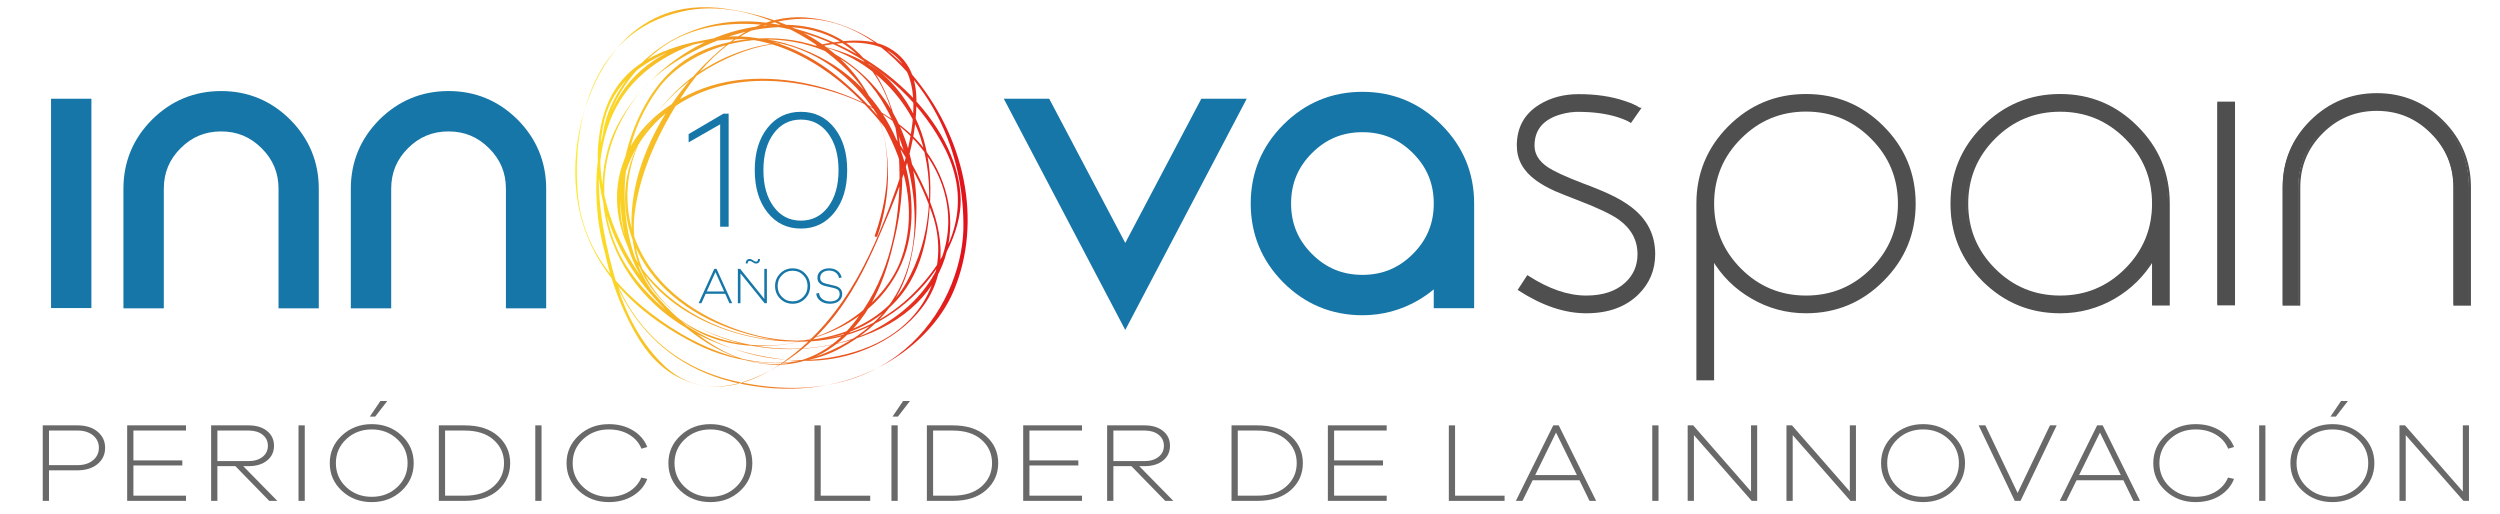 <?xml version="1.0" encoding="UTF-8"?>
<!-- Generator: Adobe Illustrator 16.0.0, SVG Export Plug-In . SVG Version: 6.00 Build 0)  -->
<svg xmlns="http://www.w3.org/2000/svg" xmlns:xlink="http://www.w3.org/1999/xlink" version="1.1" id="Capa_1" x="0px" y="0px" width="696.454px" height="143.264px" viewBox="0 0 696.454 143.264" xml:space="preserve">
<g>
	<g>
		<path fill="#696969" d="M11.906,118.497h9.662c2.321,0,4.188,0.576,5.6,1.744c1.408,1.16,2.117,2.664,2.117,4.504    c0,1.863-0.708,3.375-2.117,4.537c-1.412,1.162-3.278,1.742-5.6,1.742h-7.921v8.508h-1.74L11.906,118.497L11.906,118.497z     M13.646,129.581h7.919c1.799,0,3.245-0.453,4.336-1.352c1.093-0.9,1.641-2.062,1.641-3.488c0-1.418-0.548-2.578-1.641-3.467    c-1.091-0.889-2.537-1.336-4.336-1.336h-7.919V129.581z"></path>
		<path fill="#696969" d="M37.167,119.942v8.318H50.79v1.414H37.167v8.409h14.649v1.445H35.427v-21.033h16.389v1.445L37.167,119.942    L37.167,119.942z"></path>
		<path fill="#696969" d="M77.252,139.53h-2.253l-9.425-9.67h-5.017v9.67h-1.742v-21.033h10.412c2.142,0,3.86,0.519,5.158,1.556    c1.294,1.037,1.946,2.416,1.946,4.131c0,1.713-0.652,3.09-1.946,4.125c-1.298,1.035-3.019,1.553-5.158,1.553h-1.464L77.252,139.53    z M60.559,128.452h8.671c1.617,0,2.921-0.396,3.912-1.18c0.99-0.785,1.486-1.814,1.486-3.09c0-1.279-0.497-2.304-1.486-3.082    c-0.99-0.771-2.292-1.162-3.912-1.162h-8.671V128.452z"></path>
		<path fill="#696969" d="M84.902,139.53h-1.741v-21.033h1.741V139.53z"></path>
		<path fill="#696969" d="M95.262,121.308c2.266-2.099,5.034-3.154,8.314-3.154c3.279,0,6.042,1.055,8.297,3.154    c2.255,2.102,3.379,4.672,3.379,7.707c0,3.057-1.129,5.629-3.379,7.725c-2.254,2.094-5.02,3.139-8.297,3.139    c-3.302,0-6.077-1.045-8.333-3.139c-2.253-2.096-3.377-4.668-3.377-7.725C91.866,125.981,92.996,123.409,95.262,121.308z     M103.577,138.403c2.799,0,5.158-0.898,7.084-2.699c1.924-1.797,2.884-4.028,2.884-6.688c0-2.635-0.961-4.861-2.884-6.672    c-1.927-1.808-4.286-2.713-7.084-2.713c-2.82,0-5.197,0.905-7.121,2.713c-1.925,1.811-2.884,4.037-2.884,6.672    c0,2.658,0.96,4.891,2.884,6.688C98.38,137.501,100.754,138.403,103.577,138.403z M104.532,116.051h-1.502l2.936-4.334h1.912    L104.532,116.051z"></path>
		<path fill="#696969" d="M122.253,118.497h7.17c3.979,0,7.095,0.996,9.337,2.998c2.245,2.002,3.366,4.506,3.366,7.521    c0,3.014-1.122,5.521-3.366,7.521c-2.242,1.998-5.358,2.998-9.337,2.998h-7.17V118.497z M123.993,138.087h5.394    c3.481,0,6.19-0.86,8.125-2.59c1.935-1.727,2.902-3.887,2.902-6.481c0-2.59-0.968-4.756-2.902-6.482    c-1.935-1.729-4.644-2.59-8.125-2.59h-5.394V138.087z"></path>
		<path fill="#696969" d="M150.862,139.53h-1.74v-21.033h1.74V139.53z"></path>
		<path fill="#696969" d="M169.604,138.403c2.143,0,4.013-0.479,5.619-1.445c1.604-0.961,2.745-2.271,3.431-3.922l1.671,0.377    c-0.771,1.988-2.117,3.56-4.027,4.726c-1.914,1.162-4.146,1.741-6.692,1.741c-3.298,0-6.088-1.049-8.362-3.151    c-2.275-2.105-3.415-4.676-3.415-7.713c0-3.033,1.138-5.604,3.415-7.705c2.274-2.101,5.062-3.154,8.362-3.154    c2.55,0,4.784,0.574,6.692,1.726c1.911,1.155,3.256,2.7,4.027,4.646l-1.637,0.475c-0.661-1.657-1.799-2.965-3.416-3.926    c-1.614-0.965-3.503-1.444-5.669-1.444c-2.82,0-5.205,0.905-7.15,2.711c-1.946,1.811-2.92,4.036-2.92,6.674    c0,2.637,0.97,4.858,2.92,6.672C164.401,137.495,166.783,138.403,169.604,138.403z"></path>
		<path fill="#696969" d="M189.598,121.308c2.266-2.099,5.034-3.154,8.314-3.154s6.042,1.055,8.297,3.154    c2.255,2.102,3.379,4.672,3.379,7.707c0,3.057-1.128,5.629-3.379,7.725c-2.255,2.094-5.021,3.139-8.297,3.139    c-3.302,0-6.078-1.045-8.333-3.139c-2.253-2.096-3.379-4.668-3.379-7.725C186.197,125.981,187.332,123.409,189.598,121.308z     M197.909,138.403c2.8,0,5.157-0.898,7.086-2.699c1.922-1.797,2.883-4.028,2.883-6.688c0-2.635-0.96-4.861-2.883-6.672    c-1.928-1.808-4.286-2.713-7.086-2.713c-2.82,0-5.197,0.905-7.121,2.713c-1.924,1.811-2.885,4.037-2.885,6.672    c0,2.658,0.96,4.891,2.885,6.688C192.712,137.501,195.089,138.403,197.909,138.403z"></path>
		<path fill="#696969" d="M242.429,138.087v1.447h-15.534v-21.033h1.74v19.586H242.429z"></path>
		<path fill="#696969" d="M250.081,139.53h-1.742v-21.033h1.742V139.53z M250.147,116.051h-1.504l2.938-4.334h1.912L250.147,116.051    z"></path>
		<path fill="#696969" d="M258.208,118.497h7.167c3.981,0,7.098,0.996,9.338,2.998c2.245,2.002,3.367,4.506,3.367,7.521    c0,3.014-1.122,5.521-3.367,7.521c-2.24,1.998-5.356,2.998-9.338,2.998h-7.167V118.497z M259.947,138.087h5.393    c3.481,0,6.191-0.86,8.126-2.59c1.933-1.727,2.9-3.887,2.9-6.481c0-2.59-0.967-4.756-2.9-6.482    c-1.935-1.729-4.645-2.59-8.126-2.59h-5.393V138.087z"></path>
		<path fill="#696969" d="M286.784,119.942v8.318h13.62v1.414h-13.62v8.409h14.646v1.445h-16.388v-21.033h16.388v1.445    L286.784,119.942L286.784,119.942z"></path>
		<path fill="#696969" d="M326.863,139.53h-2.253l-9.427-9.67h-5.018v9.67h-1.739v-21.033h10.411c2.142,0,3.861,0.519,5.156,1.556    c1.296,1.037,1.946,2.416,1.946,4.131c0,1.713-0.65,3.09-1.946,4.125c-1.295,1.035-3.016,1.553-5.156,1.553h-1.466L326.863,139.53    z M310.169,128.452h8.672c1.618,0,2.921-0.396,3.911-1.18c0.991-0.785,1.487-1.814,1.487-3.09c0-1.279-0.496-2.304-1.487-3.082    c-0.989-0.771-2.292-1.162-3.911-1.162h-8.672V128.452z"></path>
		<path fill="#696969" d="M343.082,118.497h7.17c3.979,0,7.098,0.996,9.34,2.998c2.24,2.002,3.363,4.506,3.363,7.521    c0,3.014-1.123,5.521-3.363,7.521c-2.246,1.998-5.361,2.998-9.34,2.998h-7.17V118.497z M344.823,138.087h5.391    c3.482,0,6.189-0.86,8.125-2.59c1.937-1.727,2.904-3.887,2.904-6.481c0-2.59-0.969-4.756-2.904-6.482    c-1.936-1.729-4.643-2.59-8.125-2.59h-5.391V138.087z"></path>
		<path fill="#696969" d="M371.657,119.942v8.318h13.623v1.414h-13.623v8.409h14.65v1.445h-16.389v-21.033h16.389v1.445    L371.657,119.942L371.657,119.942z"></path>
		<path fill="#696969" d="M419.149,138.087v1.447h-15.533v-21.033h1.738v19.586H419.149z"></path>
		<path fill="#696969" d="M444.653,139.53h-1.842l-2.801-5.742h-13.039l-2.838,5.742h-1.84l10.414-21.033h1.532L444.653,139.53z     M439.293,132.344l-5.81-11.836l-5.805,11.836H439.293z"></path>
		<path fill="#696969" d="M462.032,139.53h-1.74v-21.033h1.74V139.53z"></path>
		<path fill="#696969" d="M489.518,118.497v21.033h-1.539l-16.08-18.305v18.305h-1.744v-21.033h1.539l16.113,18.431v-18.431H489.518    z"></path>
		<path fill="#696969" d="M517.034,118.497v21.033h-1.539l-16.082-18.305v18.305h-1.738v-21.033h1.535l16.115,18.431v-18.431    H517.034z"></path>
		<path fill="#696969" d="M527.428,121.308c2.268-2.099,5.035-3.154,8.314-3.154c3.278,0,6.043,1.055,8.297,3.154    c2.254,2.102,3.381,4.672,3.381,7.707c0,3.057-1.129,5.629-3.381,7.725c-2.254,2.094-5.021,3.139-8.297,3.139    c-3.302,0-6.078-1.045-8.332-3.139c-2.257-2.096-3.382-4.668-3.382-7.725C524.03,125.981,525.167,123.409,527.428,121.308z     M535.743,138.403c2.801,0,5.16-0.898,7.088-2.699c1.922-1.797,2.883-4.028,2.883-6.688c0-2.635-0.961-4.861-2.883-6.672    c-1.928-1.808-4.287-2.713-7.088-2.713c-2.82,0-5.195,0.905-7.121,2.713c-1.922,1.811-2.883,4.037-2.883,6.672    c0,2.658,0.963,4.891,2.883,6.688C530.547,137.501,532.922,138.403,535.743,138.403z"></path>
		<path fill="#696969" d="M572.959,118.497l-10.072,21.033h-1.604l-10.067-21.033h1.875l8.979,18.838l9.012-18.838H572.959z"></path>
		<path fill="#696969" d="M596.174,139.53h-1.842l-2.804-5.742h-13.038l-2.832,5.742h-1.843l10.41-21.033h1.537L596.174,139.53z     M590.811,132.344l-5.801-11.836l-5.81,11.836H590.811z"></path>
		<path fill="#696969" d="M611.641,138.403c2.139,0,4.012-0.479,5.613-1.445c1.604-0.961,2.748-2.271,3.43-3.922l1.676,0.377    c-0.771,1.988-2.121,3.56-4.027,4.726c-1.914,1.162-4.146,1.741-6.69,1.741c-3.302,0-6.086-1.049-8.363-3.151    c-2.276-2.105-3.416-4.676-3.416-7.713c0-3.033,1.14-5.604,3.416-7.705c2.277-2.101,5.062-3.154,8.363-3.154    c2.549,0,4.78,0.574,6.69,1.726c1.906,1.155,3.254,2.7,4.027,4.646l-1.637,0.475c-0.662-1.657-1.799-2.965-3.416-3.926    c-1.609-0.965-3.504-1.444-5.666-1.444c-2.822,0-5.207,0.905-7.154,2.711c-1.945,1.811-2.916,4.036-2.916,6.674    c0,2.637,0.971,4.858,2.916,6.672C606.436,137.495,608.819,138.403,611.641,138.403z"></path>
		<path fill="#696969" d="M631.102,139.53h-1.742v-21.033h1.742V139.53z"></path>
		<path fill="#696969" d="M641.467,121.308c2.262-2.099,5.029-3.154,8.312-3.154c3.279,0,6.043,1.055,8.298,3.154    c2.252,2.102,3.379,4.672,3.379,7.707c0,3.057-1.131,5.629-3.379,7.725c-2.255,2.094-5.021,3.139-8.298,3.139    c-3.301,0-6.075-1.045-8.336-3.139c-2.254-2.096-3.377-4.668-3.377-7.725C638.067,125.981,639.198,123.409,641.467,121.308z     M649.78,138.403c2.799,0,5.154-0.898,7.084-2.699c1.922-1.797,2.883-4.028,2.883-6.688c0-2.635-0.961-4.861-2.883-6.672    c-1.93-1.808-4.285-2.713-7.084-2.713c-2.826,0-5.199,0.905-7.121,2.713c-1.924,1.811-2.883,4.037-2.883,6.672    c0,2.658,0.959,4.891,2.883,6.688C644.581,137.501,646.954,138.403,649.78,138.403z M650.733,116.051h-1.502l2.936-4.334h1.914    L650.733,116.051z"></path>
		<path fill="#696969" d="M687.811,118.497v21.033h-1.539l-16.078-18.305v18.305h-1.74v-21.033h1.533l16.115,18.431v-18.431H687.811    z"></path>
	</g>
	<rect x="17.877" y="31.167" fill="#696969" width="3.925" height="50.992"></rect>
	<polygon fill="#1676A7" points="313.478,91.926 279.637,27.507 292.293,27.507 313.478,67.676 334.664,27.507 347.316,27.507  "></polygon>
	<path fill="#1676A7" d="M379.549,87.821c-8.541,0-15.947-3.062-22.012-9.104c-6.05-6.074-9.109-13.478-9.109-22.019   s3.064-15.936,9.107-21.979c6.061-6.067,13.471-9.142,22.012-9.142c8.539,0,15.932,3.077,21.979,9.146   c6.06,6.034,9.144,13.433,9.144,21.974v29.158h-11.254v-5.242c-1.332,1.113-2.771,2.123-4.304,3.023   C390.315,86.419,385.081,87.821,379.549,87.821 M379.549,36.826c-5.539,0-10.135,1.904-14.057,5.821   c-3.916,3.916-5.82,8.512-5.82,14.053s1.904,10.136,5.82,14.052c3.916,3.917,8.514,5.821,14.057,5.821   c5.541,0,10.129-1.904,14.053-5.821c3.914-3.916,5.82-8.511,5.82-14.052c0-5.54-1.906-10.138-5.82-14.053   C389.68,38.729,385.084,36.826,379.549,36.826"></path>
	<g>
		<rect x="14.219" y="27.507" fill="#1676A7" width="11.246" height="58.312"></rect>
		<path fill="#1676A7" d="M144.183,33.32c-5.312-5.28-11.775-7.957-19.222-7.957c-7.471,0-13.952,2.677-19.27,7.97    c-5.281,5.31-7.959,11.788-7.959,19.259v21.166v7.319v4.814h11.247v-4.814v-7.319V52.593c0-4.457,1.531-8.155,4.675-11.304    c3.146-3.146,6.848-4.677,11.308-4.677c4.432,0,8.119,1.53,11.274,4.684c3.166,3.148,4.707,6.844,4.707,11.296v21.166v7.319v4.814    h11.214v-4.814v-7.319V52.593C152.154,45.125,149.478,38.644,144.183,33.32"></path>
		<path fill="#1676A7" d="M88.81,52.594c0-7.472-2.679-13.95-7.975-19.271c-5.308-5.28-11.776-7.958-19.223-7.958    c-7.47,0-13.948,2.677-19.268,7.973c-5.281,5.308-7.959,11.786-7.959,19.257V73.76v12.136h11.249V81.08V52.594    c0-4.456,1.53-8.157,4.678-11.303c3.145-3.147,6.843-4.678,11.3-4.678c4.437,0,8.123,1.53,11.276,4.686    c3.164,3.146,4.705,6.841,4.705,11.295V73.76v12.135H88.81V81.08V52.594z"></path>
	</g>
	<g>
		<path fill="#4F4F4F" d="M423.213,80.676l2.356-3.617c5.769,3.723,11.207,5.582,16.32,5.582c4.719,0,8.412-1.23,11.09-3.695    c2.332-2.178,3.5-4.889,3.5-8.138c0-3.958-1.746-7.221-5.231-9.791c-2.125-1.546-6.068-3.419-11.834-5.622l-3.029-1.18    c-1.125-0.446-2.121-0.852-2.988-1.221c-2.148-0.967-3.92-1.966-5.311-2.989c-3.486-2.516-5.232-5.659-5.232-9.436    c0-4.928,2.047-8.649,6.137-11.167c3.098-1.911,6.695-2.868,10.816-2.868c4.74,0,8.949,0.615,12.619,1.849    c1.178,0.365,2.24,0.785,3.186,1.26c0.287,0.155,0.551,0.313,0.785,0.469c0.105,0.053,0.182,0.093,0.238,0.117l0.076,0.078h0.041    l-2.478,3.539l-0.043-0.039c-0.049-0.028-0.114-0.054-0.194-0.078c-0.188-0.105-0.39-0.224-0.629-0.355    c-0.785-0.364-1.681-0.708-2.677-1.021c-3.172-0.994-6.813-1.493-10.933-1.493h-0.903c-0.522,0.05-1.062,0.104-1.608,0.155    c-1.574,0.237-3.002,0.614-4.287,1.14c-3.877,1.625-5.818,4.43-5.818,8.415c0,2.387,1.215,4.43,3.656,6.134    c1.779,1.233,5.149,2.792,10.102,4.679l1.771,0.668l1.771,0.708c1.312,0.522,2.479,1.021,3.502,1.493    c2.568,1.178,4.688,2.427,6.367,3.733c4.301,3.306,6.451,7.576,6.451,12.82c0,4.321-1.535,7.991-4.603,11.01    c-3.488,3.434-8.26,5.149-14.311,5.149C435.94,86.97,429.713,84.87,423.213,80.676z"></path>
		<path fill="#4F4F4F" d="M503.045,86.97c-5.43,0-10.457-1.367-15.103-4.093c-4.53-2.618-8.135-6.188-10.812-10.695v33.458h-4.326    V56.729c0-8.336,2.951-15.466,8.85-21.39c5.922-5.899,13.053-8.846,21.391-8.846c8.334,0,15.453,2.947,21.351,8.846    c5.924,5.924,8.89,13.054,8.89,21.39c0,8.335-2.966,15.453-8.89,21.353C518.499,84.003,511.379,86.97,503.045,86.97z     M503.045,30.78c-7.156,0-13.267,2.542-18.324,7.628c-5.059,5.06-7.584,11.167-7.584,18.322c0,7.13,2.525,13.238,7.584,18.324    c5.059,5.059,11.168,7.59,18.324,7.59c7.158,0,13.266-2.531,18.322-7.59c5.057-5.085,7.59-11.194,7.59-18.324    c0-7.155-2.533-13.263-7.59-18.322C516.311,33.323,510.204,30.78,503.045,30.78z"></path>
		<path fill="#4F4F4F" d="M599.668,72.22c-2.699,4.485-6.306,8.051-10.814,10.696c-4.664,2.699-9.699,4.054-15.1,4.054    c-8.336,0-15.465-2.947-21.394-8.847c-5.896-5.928-8.844-13.057-8.844-21.393c0-8.335,2.948-15.453,8.844-21.352    c5.929-5.924,13.058-8.885,21.394-8.885s15.453,2.961,21.352,8.885c5.926,5.898,8.887,13.015,8.887,21.352v28.073h-4.324V72.22    L599.668,72.22z M599.668,56.729c0-7.156-2.531-13.263-7.588-18.323c-5.062-5.059-11.166-7.59-18.324-7.59    c-7.152,0-13.264,2.531-18.32,7.59c-5.062,5.061-7.59,11.167-7.59,18.323s2.527,13.266,7.59,18.323    c5.057,5.059,11.168,7.588,18.32,7.588c7.158,0,13.264-2.529,18.324-7.588C597.137,69.994,599.668,63.885,599.668,56.729z"></path>
		<path fill="#4F4F4F" d="M617.768,28.616h4.324v56.149h-4.324V28.616z"></path>
		<path fill="#4F4F4F" d="M635.948,84.845V52.208c0-7.159,2.529-13.276,7.59-18.362c5.086-5.06,11.207-7.591,18.361-7.591    c7.131,0,13.236,2.531,18.324,7.591c5.059,5.086,7.588,11.204,7.588,18.362v32.638h-4.285V52.208    c0-5.977-2.125-11.076-6.373-15.296c-4.217-4.218-9.303-6.33-15.254-6.33c-5.979,0-11.074,2.111-15.293,6.33    c-4.225,4.221-6.332,9.319-6.332,15.296v32.638H635.948z"></path>
	</g>
	<path fill="none" stroke="#4F4F4F" stroke-width="0.61" stroke-miterlimit="10" d="M441.891,86.97   c6.053,0,10.828-1.72,14.312-5.152c3.065-3.014,4.6-6.686,4.6-11.01c0-5.243-2.15-9.514-6.449-12.816   c-1.682-1.311-3.803-2.559-6.369-3.735c-1.023-0.475-2.186-0.972-3.5-1.496l-1.771-0.708l-1.772-0.665   c-4.948-1.887-8.317-3.448-10.103-4.681c-2.44-1.704-3.655-3.749-3.655-6.136c0-3.981,1.94-6.789,5.817-8.414   c1.283-0.524,2.715-0.899,4.285-1.142c0.555-0.047,1.088-0.104,1.613-0.155h0.904c4.115,0,7.76,0.501,10.932,1.494   c0.996,0.314,1.885,0.658,2.674,1.02c0.242,0.137,0.443,0.252,0.631,0.358c0.078,0.022,0.146,0.05,0.195,0.078l0.043,0.036   l2.475-3.537h-0.039l-0.075-0.081c-0.054-0.023-0.136-0.062-0.238-0.117c-0.233-0.154-0.502-0.314-0.784-0.47   c-0.945-0.476-2.007-0.893-3.187-1.26c-3.67-1.232-7.879-1.849-12.621-1.849c-4.119,0-7.72,0.958-10.813,2.869   c-4.091,2.517-6.136,6.242-6.136,11.167c0,3.775,1.744,6.92,5.229,9.439c1.391,1.02,3.164,2.018,5.312,2.985   c0.863,0.369,1.859,0.776,2.988,1.221l3.028,1.18c5.769,2.203,9.709,4.075,11.834,5.622c3.484,2.569,5.232,5.835,5.232,9.791   c0,3.252-1.168,5.962-3.5,8.14c-2.68,2.465-6.373,3.697-11.09,3.697c-5.113,0-10.551-1.863-16.32-5.586l-2.361,3.619   C429.713,84.872,435.94,86.97,441.891,86.97z"></path>
	<path fill="none" stroke="#4F4F4F" stroke-width="0.61" stroke-miterlimit="10" d="M503.125,86.965   c-5.429,0-10.457-1.361-15.099-4.085c-4.534-2.622-8.141-6.188-10.813-10.694v33.463h-4.326V56.73   c0-8.335,2.951-15.465,8.848-21.39c5.924-5.9,13.055-8.848,21.391-8.848c8.332,0,15.451,2.947,21.351,8.848   c5.926,5.925,8.889,13.055,8.889,21.39c0,8.336-2.963,15.452-8.889,21.351C518.577,84.003,511.458,86.965,503.125,86.965z    M503.125,30.78c-7.156,0-13.269,2.542-18.322,7.626c-5.061,5.062-7.586,11.167-7.586,18.324c0,7.129,2.525,13.238,7.586,18.323   c5.055,5.061,11.166,7.588,18.322,7.588c7.158,0,13.262-2.527,18.321-7.588c5.058-5.084,7.589-11.193,7.589-18.323   c0-7.158-2.531-13.263-7.589-18.324C516.387,33.323,510.284,30.78,503.125,30.78z"></path>
	<path fill="none" stroke="#4F4F4F" stroke-width="0.61" stroke-miterlimit="10" d="M599.827,72.22   c-2.697,4.487-6.307,8.051-10.811,10.694c-4.67,2.701-9.701,4.058-15.102,4.058c-8.336,0-15.465-2.949-21.392-8.847   c-5.897-5.927-8.846-13.057-8.846-21.393c0-8.335,2.946-15.453,8.846-21.35c5.927-5.926,13.056-8.888,21.392-8.888   c8.334,0,15.448,2.962,21.352,8.888c5.922,5.896,8.885,13.015,8.885,21.35v28.07h-4.324V72.22L599.827,72.22z M599.827,56.73   c0-7.158-2.533-13.263-7.59-18.324c-5.057-5.058-11.164-7.587-18.318-7.587c-7.162,0-13.268,2.53-18.323,7.587   c-5.062,5.062-7.591,11.167-7.591,18.324c0,7.155,2.527,13.267,7.591,18.322c5.057,5.061,11.161,7.588,18.323,7.588   c7.154,0,13.263-2.527,18.318-7.588C597.293,69.997,599.827,63.885,599.827,56.73z"></path>
	
		<rect x="618.006" y="28.616" fill="none" stroke="#4F4F4F" stroke-width="0.61" stroke-miterlimit="10" width="4.324" height="56.149"></rect>
	<path fill="none" stroke="#4F4F4F" stroke-width="0.61" stroke-miterlimit="10" d="M636.19,84.845V52.208   c0-7.159,2.531-13.274,7.59-18.362c5.084-5.06,11.209-7.591,18.359-7.591c7.133,0,13.236,2.531,18.326,7.591   c5.057,5.088,7.588,11.204,7.588,18.362v32.638h-4.285V52.208c0-5.977-2.125-11.072-6.371-15.296   c-4.219-4.218-9.307-6.33-15.256-6.33c-5.975,0-11.074,2.111-15.295,6.33c-4.219,4.224-6.332,9.319-6.332,15.296v32.638H636.19z"></path>
	<g>
		
			<linearGradient id="SVGID_1_" gradientUnits="userSpaceOnUse" x1="-4506.962" y1="2275.114" x2="-4397.65" y2="2275.114" gradientTransform="matrix(1 0 0 1 4667.219 -2219.965)">
			<stop offset="0" style="stop-color:#FDEA27"></stop>
			<stop offset="1" style="stop-color:#E1111C"></stop>
		</linearGradient>
		<path fill="url(#SVGID_1_)" d="M244.383,65.853c8.062-22.74,1.698-56.66-41.743-63.351c-28.75-4.428-38.851,21.522-41.25,33.947    c-4.312,22.222,3.109,44.562,32.352,59.31c11.58,5.84,28.106,7.903,40.262,1.321c12.362-6.709,17.586-15.168,19.774-25.077    c3.889-17.649,1.35-42.491-19.64-56.012c-8.688-5.576-21.681-6.674-32.907-3.786c-12.859,3.194-19.28,12.195-22.957,19.802    c-8.834,18.272-8.479,44.423,13.841,59.035c10.684,6.957,26.139,6.718,38.422,1.767c14.283-5.769,21.195-16.859,22.829-26.921    c3.106-17.803-5.867-46.114-35.32-53.991c-12.434-3.279-28.046-0.898-37.643,4.628c-10.958,6.161-13.287,16.53-13.852,25.212    c-0.708,18.566,8.548,38.794,28.752,52.679c9.397,6.49,22.74,10.416,34.324,3.695c13.071-7.725,17.245-21.35,19.64-31.891    c3.112-13.23,3.112-27.316-2.537-40.283c-3.541-8.274-11.164-18.292-26.701-18.998c-26.774-1.16-45.273,19.04-50.013,32.493    c-8.125,23.173,6.222,56.148,49.375,60.812c16.67,1.832,30.445-5.416,37.301-14.311c8.191-10.517,5.783-22.778,0.696-33.654    c-4.939-10.978-12.999-21.853-24.086-30.946c-7.206-5.878-19.071-12.438-31.789-11.004c-32.777,3.699-36.309,30.682-35.244,46.906    c1.123,16.681,9.529,42.409,38.213,49.265c30.581,7.238,54.178-8.623,61.244-25.584c8.047-19.264,3.171-42.966-11.947-60.506    c-5.789-6.854-16.098-14.574-29.38-15.541c-11.512-0.842-20.477,5.81-26.069,11.113c-16.321,15.121-26.489,38.358-20.84,56.452    c5.304,17.59,32.213,30.746,60.188,22.123c30.437-9.416,32.841-37.677,18.785-54.361c-11.37-13.417-42.449-24.887-64.699-13.809    c-26.206,12.965-24.575,40.475-6.36,56.144c14.483,12.576,43.512,18.478,60.685,4.611c10.449-8.367,12.357-20.362,12.996-30.561    c0.635-11.552-1.553-24.03-11.237-34.086c-7.771-8.037-24.371-13.318-38.775-9.025c-17.599,5.167-27.067,17.229-32.005,28.274    c-8.755,19.063,1.767,44.69,34.401,52.104c34.612,7.883,56.298-20.979,56.159-38.125c-0.289-18.847-19.285-41.319-48.536-48.358    c-28.743-6.95-47.812,13.071-50.853,28.242c-3.672,18.472-1.338,39.066,8.474,56.718c3.116,5.523,7.85,12.064,16.961,14.613    c8.539,2.488,17.65-1.67,23.52-5.24c17.941-10.83,24.725-28.834,30.866-43.354c3.822-9.224,6.919-18.683,7.203-28.228    c0.285-5.658-0.493-12.765-7.694-16.816c-5.65-3.162-14.205-1.958-20.563-0.521c-0.348,0.11-0.277,0.458,0.212,0.417    c37.511-8.487,26.705,26.941,22.602,38.918c-5.785,16.176-13.495,35.82-31.471,48.656c-12.087,8.635-24.529,9.563-33.477,0.93    c-7.867-7.588-11.838-17.625-14.165-26.356c-5.233-19.617-8.482-44.904,12.716-61.395c12.422-9.668,31.43-8.906,46.687-2.531    c16.537,6.914,27.551,18.797,33.341,30.443c6.85,14.021,3.178,27.907-9.327,40.215c-12.071,11.863-31.254,17.39-52.481,8.287    c-38.63-16.585-33.902-59.797,3.391-75.175c27.2-11.204,46.838,9.107,51.356,22.999c4.164,12.967,3.177,28.132-3.955,40.657    C246.29,89.81,231.033,97.29,212.17,94.23c-17.306-2.777-29.663-12.861-35.539-22.782c-12.992-21.769,8.138-58.869,53.478-46.439    c38.283,10.454,45.19,47.766,16.177,65.307c-14.257,8.623-32.985,8.627-47.964,2.596c-16.883-6.688-22.736-20.859-21.616-32.567    c1.127-10.812,5.795-21.663,12.083-31.724c5.571-8.907,15.473-22.072,32.91-23.31c18.366-1.271,31.296,13.758,36.944,22.608    c6.785,10.785,9.607,22.667,9.746,34.196c0.424,21.072-18.017,53.376-62.011,44.404c-35.959-7.314-41.471-42.263-39.146-61.589    c1.346-11.711,6.297-23.482,21.905-30.863c19.419-9.196,38.206,2.113,48.73,12.039c10.674,9.996,17.8,21.767,21.838,33.479    c5.289,14.943-1.341,35.687-28.682,40.058c-28.892,4.6-52.203-15.148-58.922-29.979c-6.706-14.659-4.593-31.762,7.283-45.192    c9.816-11.041,38.706-24.448,56.291-11.813c13.628,9.684,14.979,25.708,14.91,37.834c-0.216,13.624-3.388,28.559-13.768,40.708    c-9.752,11.439-25.053,14.183-40.2,3.582c-22.537-15.777-32.988-40.523-28.321-60.995c2.965-12.917,15.957-22.431,37.791-22.872    c22.668-0.394,35.248,14.446,41.111,25.908c5.857,11.248,8.046,23.92,3.806,35.479c-4.864,13.735-26.094,29.813-51.205,21.832    c-18.269-5.8-23.943-21.441-25.363-32.996c-1.48-12.104,0.635-25.135,8.827-36.299c7.635-10.539,26.071-17.631,43.938-11.617    c15.468,5.22,21.188,18.338,24.369,28.172c5.79,18.474,6.653,45.653-22.247,57.193c-20.269,8.136-41.956-5.51-52.627-15.155    c-10.173-9.174-15.121-19.361-15.818-30.387c-1.129-14.945,1.904-43.784,29.314-49.881c19.354-4.314,39.764,9.229,47.674,18.359    c11.597,13.21,10.889,29.954,5.8,44.2C243.541,65.977,244.315,66.072,244.383,65.853L244.383,65.853L244.383,65.853z"></path>
		<g>
			<g>
				<path fill="#1676A7" d="M202.987,31.667v31.49h-2.362V34.628l-8.787,5.029v-2.303l9.685-5.687H202.987z"></path>
				<path fill="#1676A7" d="M213.806,35.638c2.362-2.992,5.464-4.488,9.307-4.488c3.842,0,6.952,1.497,9.331,4.488      c2.378,2.993,3.567,6.917,3.567,11.773c0,4.857-1.189,8.782-3.567,11.773c-2.378,2.993-5.488,4.489-9.331,4.489      c-3.843,0-6.945-1.496-9.307-4.489c-2.362-2.992-3.543-6.916-3.543-11.773C210.262,42.556,211.443,38.631,213.806,35.638z       M215.53,57.588c1.905,2.585,4.433,3.877,7.583,3.877c3.149,0,5.685-1.285,7.606-3.854c1.92-2.569,2.882-5.969,2.882-10.199      s-0.961-7.637-2.882-10.222c-1.922-2.585-4.458-3.877-7.606-3.877c-3.15,0-5.677,1.292-7.583,3.877      c-1.906,2.585-2.858,5.992-2.858,10.222C212.672,51.611,213.624,55.003,215.53,57.588z"></path>
			</g>
			<g>
				<g>
					<path fill="#1676A7" d="M203.971,84.464h-0.77l-1.17-2.61h-5.448l-1.184,2.61h-0.77l4.35-9.556h0.642L203.971,84.464z        M201.732,81.198l-2.425-5.377l-2.425,5.377H201.732z"></path>
					<path fill="#1676A7" d="M213.64,74.908v9.556h-0.642l-6.717-8.314v8.314h-0.728v-9.556h0.642l6.731,8.372v-8.372H213.64z        M208.891,72.683c-0.19,0-0.34,0.063-0.449,0.192c-0.109,0.128-0.164,0.302-0.164,0.521h-0.527       c0-0.409,0.104-0.721,0.313-0.935s0.471-0.32,0.784-0.32c0.285,0,0.597,0.126,0.935,0.378c0.337,0.252,0.61,0.378,0.82,0.378       c0.181,0,0.321-0.066,0.421-0.2c0.1-0.133,0.15-0.313,0.15-0.542h0.542c0,0.419-0.103,0.734-0.307,0.948       c-0.205,0.215-0.464,0.321-0.777,0.321c-0.285,0-0.597-0.123-0.935-0.371C209.359,72.806,209.091,72.683,208.891,72.683z"></path>
					<path fill="#1676A7" d="M217.341,76.184c0.946-0.955,2.104-1.434,3.473-1.434s2.524,0.479,3.466,1.434       c0.941,0.956,1.412,2.123,1.412,3.501c0,1.389-0.471,2.559-1.412,3.509c-0.941,0.951-2.097,1.427-3.466,1.427       c-1.379,0-2.539-0.476-3.48-1.427c-0.941-0.95-1.412-2.12-1.412-3.509C215.922,78.307,216.395,77.14,217.341,76.184z        M220.814,83.95c1.169,0,2.156-0.408,2.959-1.227c0.803-0.817,1.205-1.83,1.205-3.038c0-1.197-0.402-2.208-1.205-3.03       c-0.804-0.822-1.79-1.233-2.959-1.233c-1.179,0-2.17,0.411-2.974,1.233c-0.804,0.822-1.206,1.833-1.206,3.03       c0,1.208,0.402,2.221,1.206,3.038C218.644,83.542,219.635,83.95,220.814,83.95z"></path>
					<path fill="#1676A7" d="M230.983,74.751c0.932,0,1.705,0.233,2.318,0.699s1,1.084,1.162,1.854l-0.713,0.172       c-0.124-0.637-0.433-1.146-0.927-1.526c-0.495-0.38-1.118-0.57-1.869-0.57c-0.723,0-1.314,0.181-1.775,0.542       c-0.461,0.361-0.691,0.847-0.691,1.455c0,0.484,0.145,0.854,0.435,1.104c0.29,0.252,0.711,0.44,1.262,0.563l2.097,0.499       c0.333,0.067,0.625,0.152,0.877,0.257c0.251,0.105,0.494,0.248,0.727,0.428c0.233,0.182,0.414,0.412,0.542,0.692       s0.193,0.605,0.193,0.977c0,0.827-0.312,1.488-0.935,1.982c-0.623,0.495-1.447,0.742-2.475,0.742       c-1.046,0-1.921-0.255-2.624-0.764c-0.704-0.508-1.108-1.2-1.212-2.075l0.77-0.171c0.086,0.732,0.414,1.31,0.984,1.733       c0.57,0.423,1.283,0.634,2.139,0.634c0.808,0,1.45-0.185,1.925-0.556s0.713-0.87,0.713-1.498c0-0.513-0.14-0.894-0.421-1.141       s-0.734-0.442-1.362-0.585l-2.211-0.514c-1.464-0.342-2.196-1.107-2.196-2.296c0-0.799,0.302-1.438,0.906-1.918       C229.227,74.991,230.013,74.751,230.983,74.751z"></path>
				</g>
			</g>
		</g>
	</g>
</g>
</svg>

